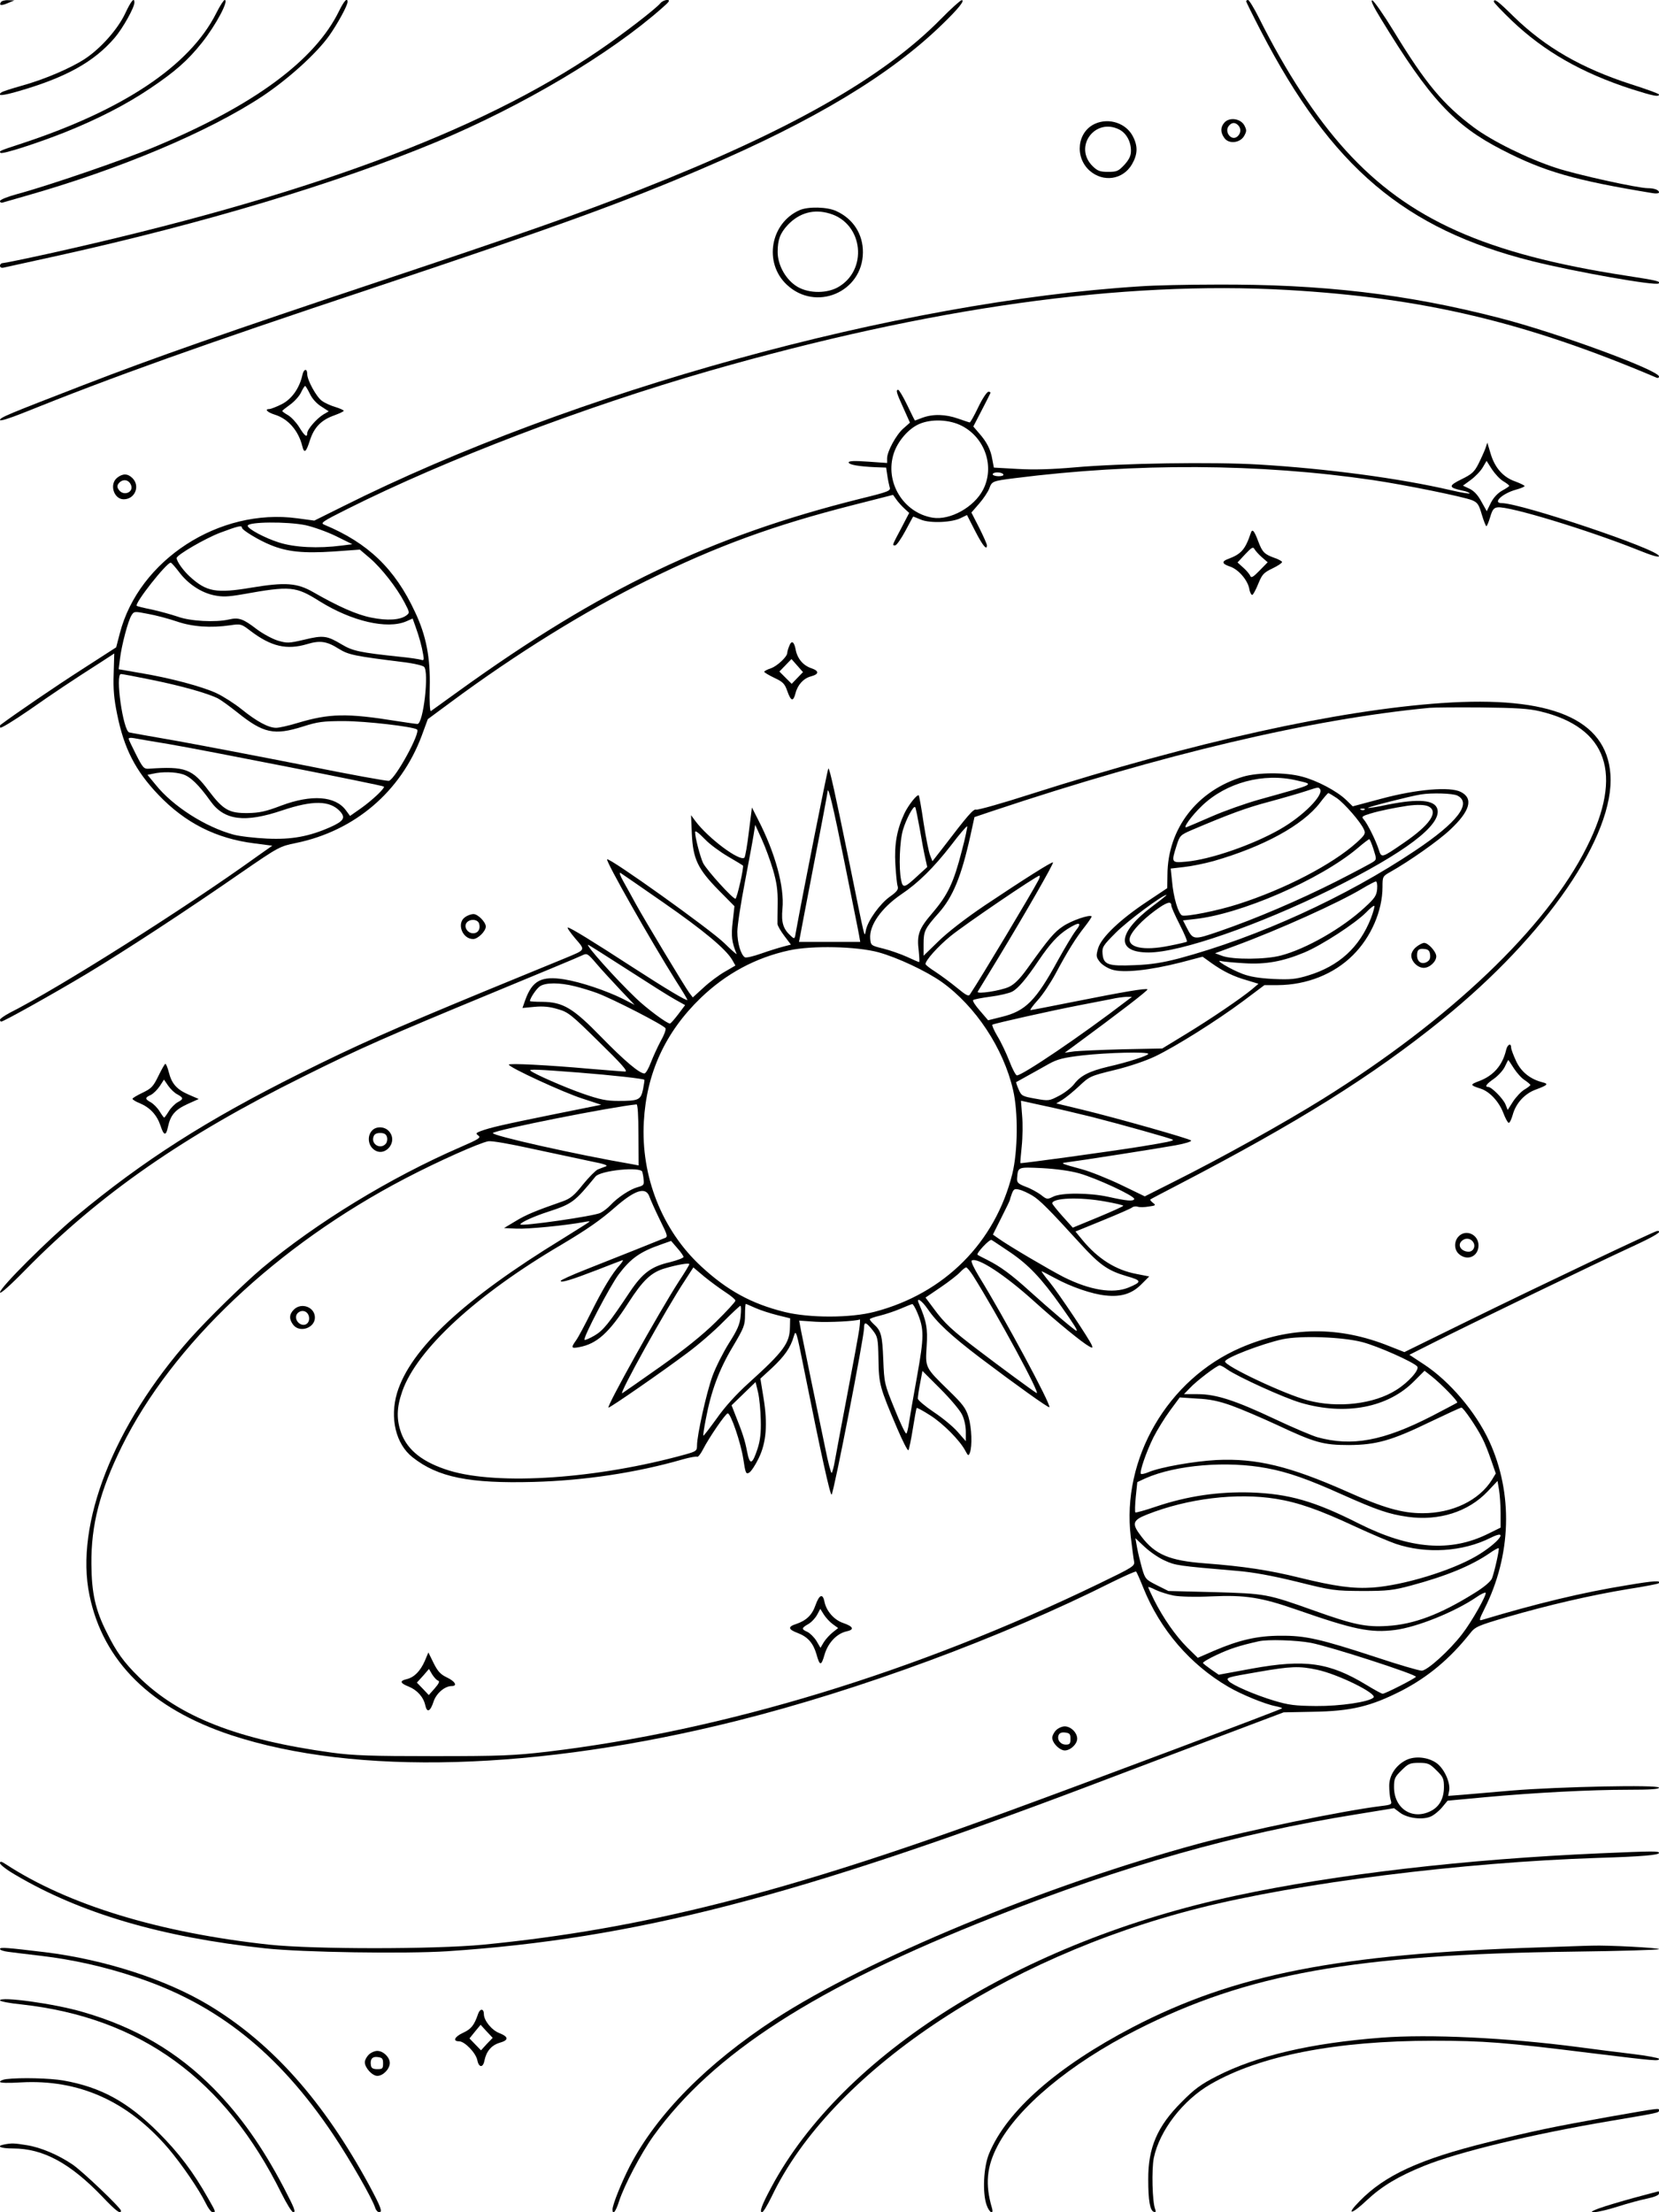 <?xml version="1.0" standalone="no"?>
<!DOCTYPE svg PUBLIC "-//W3C//DTD SVG 20010904//EN"
 "http://www.w3.org/TR/2001/REC-SVG-20010904/DTD/svg10.dtd">
<svg version="1.0" xmlns="http://www.w3.org/2000/svg"
 width="864pt" height="1152pt" viewBox="0 0 864 1152"
 preserveAspectRatio="xMidYMid meet">

<g transform="translate(0,1152) scale(0.1,-0.1)"
fill="#000000" stroke="none">
<path d="M5 11509 c-12 -18 2 -20 36 -5 l34 14 -32 1 c-17 1 -35 -4 -38 -10z"/>
<path d="M652 11450 c-38 -81 -126 -181 -209 -236 -74 -49 -215 -109 -332
-141 -53 -15 -100 -30 -105 -35 -23 -19 7 -17 90 7 249 72 394 153 502 279 43
51 102 157 102 183 0 29 -17 9 -48 -57z"/>
<path d="M1126 11451 c-138 -274 -486 -506 -1021 -681 -108 -35 -111 -37 -102
-46 8 -9 191 50 335 107 170 68 320 145 443 228 131 88 197 146 271 239 73 92
142 222 118 222 -5 0 -25 -31 -44 -69z"/>
<path d="M1766 11463 c-126 -258 -443 -492 -961 -708 -160 -67 -553 -202 -717
-246 -51 -14 -88 -29 -88 -36 0 -7 6 -10 13 -8 6 2 62 18 122 35 492 140 952
334 1232 519 135 90 282 223 348 316 43 61 95 156 95 175 0 25 -18 6 -44 -47z"/>
<path d="M3439 11503 c-25 -30 -195 -161 -320 -246 -626 -427 -1538 -763
-2866 -1058 -123 -27 -230 -49 -238 -49 -8 0 -15 -6 -15 -14 0 -8 7 -12 17
-10 10 2 141 31 291 64 753 167 1446 375 1963 590 450 188 906 458 1179 700
38 33 41 40 24 40 -12 0 -28 -8 -35 -17z"/>
<path d="M4900 11421 c-300 -305 -788 -582 -1560 -886 -315 -125 -639 -238
-1370 -482 -776 -259 -1171 -397 -1535 -538 -393 -152 -435 -169 -435 -182 0
-7 45 7 111 33 484 195 933 355 1834 655 941 314 1308 447 1715 622 582 249
978 488 1248 751 84 81 120 127 100 125 -7 -1 -56 -45 -108 -98z"/>
<path d="M6490 11513 c0 -3 35 -74 78 -157 367 -707 747 -1029 1412 -1196 220
-55 644 -130 658 -116 11 11 -5 15 -173 41 -727 112 -1129 292 -1455 650 -158
174 -310 405 -454 693 -25 50 -51 92 -56 92 -6 0 -10 -3 -10 -7z"/>
<path d="M7193 11420 c253 -415 380 -552 629 -680 221 -114 378 -159 786 -226
17 -3 32 -1 32 4 0 13 -25 22 -58 22 -52 0 -374 71 -479 106 -149 49 -333 140
-428 211 -159 119 -250 227 -418 503 -52 85 -102 156 -110 158 -11 2 6 -33 46
-98z"/>
<path d="M7780 11511 c0 -5 42 -49 94 -99 168 -160 364 -272 623 -356 114 -36
143 -42 143 -28 0 4 -66 28 -148 54 -255 83 -442 190 -607 350 -86 85 -105 98
-105 79z"/>
<path d="M6377 10882 c-21 -23 -22 -51 -1 -80 23 -34 83 -27 104 11 13 24 13
30 0 55 -20 35 -77 43 -103 14z m71 -14 c17 -17 15 -43 -4 -59 -31 -26 -70 25
-44 56 15 18 32 19 48 3z"/>
<path d="M5704 10876 c-94 -41 -109 -174 -29 -245 71 -62 173 -47 220 33 30
52 32 94 5 146 -35 68 -123 98 -196 66z m126 -31 c36 -19 60 -62 60 -110 0
-26 -9 -45 -34 -73 -31 -33 -39 -37 -85 -37 -43 0 -55 5 -81 30 -101 101 14
255 140 190z"/>
<path d="M4165 10426 c-153 -67 -189 -274 -68 -388 151 -143 395 -40 397 167
1 96 -51 176 -139 216 -47 22 -146 24 -190 5z m156 -18 c177 -52 201 -299 39
-386 -64 -33 -160 -29 -217 11 -55 38 -93 110 -93 175 0 64 13 98 53 141 60
63 136 84 218 59z"/>
<path d="M5940 10029 c-1262 -79 -2956 -546 -4154 -1146 l-149 -74 -89 12
c-406 55 -825 -217 -924 -599 l-19 -73 -180 -116 c-137 -88 -344 -229 -424
-289 -1 -2 -1 -8 0 -13 2 -6 69 35 149 90 136 95 221 152 379 253 l66 43 -3
-106 c-3 -80 2 -132 18 -210 36 -179 95 -294 214 -419 140 -147 301 -229 502
-254 l92 -12 -74 -52 c-380 -274 -1036 -688 -1293 -818 -28 -15 -51 -31 -51
-36 0 -6 3 -10 6 -10 13 0 277 148 444 248 203 122 521 330 805 527 196 135
202 138 286 155 306 63 546 267 655 558 l32 87 119 88 c340 252 700 475 1018
632 366 181 662 289 1078 395 l208 53 17 -24 c9 -13 28 -34 42 -47 l25 -23
-40 -77 c-51 -96 -49 -92 -33 -92 7 0 31 34 53 75 22 41 40 75 41 75 1 0 19
-7 40 -16 48 -20 164 -15 209 9 l31 15 43 -84 c39 -76 61 -102 61 -74 0 6 -18
47 -40 91 l-41 80 40 46 c22 25 46 61 53 79 14 38 15 39 133 54 632 80 1272
77 1865 -10 169 -25 473 -87 517 -105 28 -12 35 -22 50 -74 10 -34 21 -61 24
-61 3 0 12 21 20 48 11 38 19 48 39 50 60 7 473 -119 728 -221 74 -30 112 -41
112 -33 0 34 -720 276 -819 276 -50 0 2 50 74 70 25 7 45 15 45 19 0 3 -22 14
-49 24 -63 22 -106 71 -128 145 l-17 57 -10 -30 c-6 -16 -22 -52 -36 -80 -22
-43 -34 -54 -89 -81 -69 -34 -68 -43 6 -59 18 -3 35 -10 37 -14 3 -4 -41 3
-97 16 -271 63 -650 113 -1002 134 -239 14 -714 7 -960 -15 -114 -10 -211 -13
-295 -8 l-124 7 -8 42 c-8 51 -29 92 -69 137 l-30 35 43 83 c24 46 44 86 46
91 2 4 -3 7 -10 7 -8 0 -32 -36 -53 -80 -21 -44 -41 -80 -45 -80 -3 1 -30 9
-60 20 -65 23 -130 25 -185 5 -22 -8 -40 -15 -40 -15 -1 0 -19 36 -40 80 -21
44 -43 80 -47 80 -14 0 -9 -16 27 -95 l34 -76 -34 -30 c-38 -33 -85 -120 -85
-156 l0 -24 -100 7 c-69 5 -100 4 -100 -4 0 -12 52 -21 140 -25 l55 -2 6 -40
c3 -22 9 -50 12 -61 7 -20 -1 -24 -156 -62 -776 -194 -1353 -471 -2083 -997
-78 -56 -145 -104 -150 -108 -5 -3 -8 48 -6 121 4 156 -18 272 -77 396 -104
224 -245 359 -471 453 -23 9 -14 16 120 83 513 257 1225 529 1885 719 1150
330 2148 470 3011 421 707 -41 1240 -167 1922 -457 6 -3 12 0 12 6 0 33 -530
228 -830 305 -483 125 -926 177 -1480 174 -146 0 -321 -4 -390 -9z m-930 -727
c121 -63 171 -213 110 -332 -47 -91 -171 -160 -262 -146 -154 25 -252 187
-203 336 21 63 75 126 130 151 64 29 160 25 225 -9z m2819 -288 c17 -10 31
-21 31 -24 0 -3 -17 -14 -37 -25 -23 -13 -45 -36 -59 -64 l-21 -43 -28 50
c-18 34 -39 56 -62 67 l-34 16 41 30 c23 17 51 46 62 65 l20 34 28 -44 c16
-24 42 -52 59 -62z m-2604 36 c4 -6 -7 -10 -24 -10 -17 0 -31 5 -31 10 0 6 11
10 24 10 14 0 28 -4 31 -10z m-3633 -265 c40 -9 111 -34 158 -57 l85 -42 -55
-7 c-124 -16 -245 -10 -327 16 -73 23 -163 71 -163 87 0 21 205 23 302 3z
m-332 -13 c0 -12 89 -66 149 -90 87 -36 172 -44 327 -34 l138 10 54 -46 c60
-52 139 -153 179 -230 27 -51 27 -54 9 -67 -32 -24 -100 -28 -183 -11 -75 15
-170 57 -301 132 -85 49 -146 53 -322 24 -184 -31 -234 -22 -321 57 -35 32
-69 80 -69 97 0 16 150 103 227 132 91 34 113 40 113 26z m-328 -230 c46 -62
115 -108 183 -122 44 -9 72 -8 147 5 252 45 277 43 404 -37 166 -103 349 -146
449 -104 l34 15 15 -42 c19 -53 33 -103 40 -146 5 -27 3 -32 -10 -27 -9 3 -59
11 -112 16 -208 22 -245 30 -302 64 -77 46 -96 49 -195 25 -81 -19 -90 -19
-138 -5 -29 9 -79 36 -112 61 -69 53 -92 61 -143 49 -70 -16 -202 -9 -267 15
-33 11 -94 28 -135 37 -41 8 -76 17 -78 19 -13 12 155 225 177 225 4 0 23 -22
43 -48z m-12 -258 c81 -28 177 -35 280 -20 54 8 57 7 104 -29 108 -82 189
-101 296 -69 67 20 102 15 165 -25 51 -31 77 -37 344 -70 46 -6 90 -16 99 -23
28 -23 -3 -298 -34 -298 -8 0 -56 7 -107 15 -261 42 -351 40 -518 -10 -46 -14
-95 -25 -111 -25 -40 0 -101 33 -179 96 -36 29 -95 67 -131 84 -75 35 -243 80
-401 106 l-109 19 7 55 c8 69 42 198 60 226 13 21 16 21 87 7 40 -7 107 -25
148 -39z m-126 -305 c152 -31 287 -69 341 -96 17 -9 61 -41 100 -72 137 -110
192 -122 344 -74 75 24 103 28 211 28 114 0 364 -29 382 -44 19 -16 -111 -254
-146 -267 -7 -3 -204 33 -437 80 -233 46 -532 103 -664 127 -132 23 -245 43
-252 45 -32 8 -74 304 -43 304 8 0 81 -14 164 -31z m86 -334 c166 -28 1112
-214 1119 -221 8 -7 -61 -72 -119 -113 l-57 -40 -22 30 c-55 74 -178 83 -336
24 -81 -31 -114 -38 -175 -39 -97 -1 -127 16 -203 116 -86 115 -123 128 -311
115 -26 -2 -32 4 -67 73 -21 41 -39 79 -39 83 0 5 12 6 28 3 15 -3 97 -17 182
-31z m72 -157 c39 -12 83 -54 145 -141 71 -99 178 -113 373 -47 158 53 247 52
300 -4 31 -34 21 -51 -47 -82 -112 -50 -204 -67 -332 -61 -64 3 -143 12 -176
21 -146 40 -314 147 -404 259 l-43 52 29 6 c47 11 114 10 155 -3z"/>
<path d="M1575 9568 c-15 -69 -55 -126 -108 -153 -28 -14 -57 -25 -64 -25 -27
0 -11 -17 27 -29 70 -21 124 -83 144 -163 10 -42 20 -34 40 29 22 68 59 106
127 130 27 10 49 20 49 24 0 3 -19 12 -42 19 -24 7 -56 21 -72 33 -28 20 -76
107 -76 139 0 31 -18 28 -25 -4z m39 -99 c11 -24 34 -50 58 -65 l40 -26 -29
-17 c-35 -22 -83 -77 -83 -97 0 -25 -14 -14 -42 32 -15 24 -41 52 -58 62 -16
9 -30 19 -30 22 1 3 19 17 41 33 21 15 47 43 56 62 9 19 19 35 22 35 3 0 14
-19 25 -41z"/>
<path d="M610 9032 c-42 -34 -17 -112 34 -112 59 0 87 69 46 110 -25 25 -51
25 -80 2z m70 -33 c23 -41 -38 -68 -63 -27 -8 12 -7 21 2 32 19 22 48 20 61
-5z"/>
<path d="M6514 8744 c-29 -86 -50 -109 -116 -134 -37 -13 -35 -26 7 -40 44
-14 92 -70 101 -115 3 -20 11 -34 16 -33 5 2 19 28 31 58 20 49 28 58 74 80
29 14 51 29 50 34 -2 4 -19 14 -40 21 -51 18 -63 30 -83 83 -22 59 -32 71 -40
46z m58 -126 l30 -26 -43 -44 c-31 -32 -43 -39 -47 -28 -3 8 -19 28 -36 43
l-31 28 40 43 c33 35 41 40 48 27 5 -9 22 -28 39 -43z"/>
<path d="M4110 8155 c-6 -14 -10 -30 -10 -35 0 -20 -53 -69 -85 -80 -19 -6
-35 -15 -35 -18 0 -4 24 -18 53 -32 45 -21 54 -31 67 -68 19 -54 31 -58 43
-12 11 44 42 78 81 88 42 11 43 28 2 42 -43 14 -73 50 -82 96 -8 44 -22 52
-34 19z m42 -166 l-29 -30 -32 32 -32 32 31 32 32 33 30 -34 30 -34 -30 -31z"/>
<path d="M7510 7859 c-546 -38 -1284 -201 -2141 -474 -149 -48 -277 -84 -285
-81 -14 5 -42 -27 -178 -205 l-50 -64 -12 31 c-7 16 -22 93 -34 169 -11 77
-23 141 -25 143 -8 8 -54 -50 -75 -94 -39 -84 -53 -161 -47 -264 3 -52 8 -104
12 -115 5 -16 -3 -28 -40 -54 -52 -37 -114 -123 -125 -173 -9 -41 0 -75 -85
342 -75 366 -105 503 -111 498 -5 -6 -137 -672 -169 -851 -6 -38 -7 -39 -27
-20 -39 35 -50 69 -43 141 11 113 -38 291 -126 462 l-33 65 -16 -127 c-8 -69
-19 -130 -23 -134 -23 -23 -189 101 -256 191 l-22 30 4 -96 c6 -131 30 -183
139 -294 l83 -84 -9 -80 c-9 -76 -5 -107 20 -168 3 -7 -25 18 -63 55 -69 69
-600 448 -611 437 -9 -8 226 -422 359 -634 33 -51 59 -95 59 -98 0 -9 -112 58
-285 170 -211 137 -325 207 -338 207 -5 0 12 -25 38 -56 55 -64 57 -58 -50
-103 -38 -16 -225 -92 -414 -170 -508 -210 -667 -281 -971 -432 -486 -243
-811 -450 -1165 -744 -144 -120 -395 -370 -395 -395 0 -11 52 35 137 122 384
390 819 693 1443 1002 299 149 434 208 990 438 239 99 447 185 462 193 25 12
28 11 75 -44 26 -31 82 -91 123 -135 l75 -79 -60 31 c-89 44 -220 88 -306 102
-120 19 -167 -6 -204 -109 l-14 -40 63 6 c44 4 79 1 121 -12 54 -15 70 -28
215 -171 117 -114 152 -154 136 -154 -11 0 -93 7 -181 14 -222 20 -425 30
-425 22 0 -14 286 -146 384 -177 l97 -32 -258 -52 c-256 -52 -321 -67 -372
-86 -23 -9 -24 -12 -9 -23 14 -10 0 -19 -95 -60 -364 -158 -749 -393 -1031
-629 -98 -83 -284 -265 -375 -367 -399 -450 -602 -967 -525 -1337 71 -345 321
-591 739 -729 646 -212 1595 -185 2633 75 638 160 1380 434 1953 722 67 33
123 58 126 55 3 -3 20 -41 38 -86 87 -216 243 -398 442 -514 68 -40 193 -91
247 -101 20 -4 35 -9 33 -11 -6 -7 -1005 -382 -1432 -538 -1154 -423 -1900
-612 -2730 -693 -253 -24 -883 -24 -1110 0 -574 62 -1049 207 -1373 418 -24
16 -32 18 -32 7 0 -8 35 -35 78 -60 339 -201 763 -326 1304 -384 196 -21 728
-29 948 -15 972 65 1807 280 3350 864 168 64 463 175 655 248 l350 132 150 3
c203 3 304 28 465 110 137 71 251 166 355 297 28 36 39 41 196 87 214 62 434
113 628 145 85 13 156 27 159 30 16 16 -22 14 -164 -10 -230 -37 -471 -95
-757 -181 -15 -5 -13 4 13 56 142 281 151 603 26 875 -71 153 -206 312 -340
400 l-76 50 127 64 c184 93 852 416 1026 496 128 59 170 85 138 85 -12 0 -604
-281 -989 -470 l-328 -161 -76 30 c-265 107 -518 104 -776 -7 -381 -164 -622
-579 -573 -985 7 -56 14 -113 17 -127 5 -25 -3 -30 -183 -117 -953 -461 -1952
-765 -2873 -875 -173 -20 -240 -23 -590 -23 -328 0 -418 3 -530 18 -491 67
-797 187 -1007 394 -79 78 -116 129 -167 232 -59 116 -79 205 -80 356 -2 204
44 380 158 612 263 532 809 1048 1476 1396 172 90 388 186 433 194 19 3 115
-14 237 -41 113 -24 248 -53 300 -64 67 -13 89 -21 75 -26 -11 -4 -30 -11 -42
-16 -11 -5 -46 -40 -77 -78 -45 -57 -65 -73 -103 -87 -146 -51 -194 -71 -248
-104 l-60 -36 65 -3 c58 -3 260 17 350 34 19 4 33 5 30 2 -3 -3 -65 -42 -139
-88 -515 -315 -793 -574 -863 -803 -39 -131 -7 -267 81 -336 132 -104 295
-137 630 -128 263 7 536 48 775 117 38 11 73 17 77 14 5 -2 18 15 30 38 31 61
118 188 129 188 16 0 68 -153 81 -237 11 -74 14 -81 30 -72 10 5 32 38 49 73
41 82 49 180 26 319 l-16 98 60 55 c66 62 97 106 114 165 11 37 13 32 54 -174
87 -435 136 -657 143 -650 12 13 169 819 169 868 0 34 10 31 44 -11 27 -35 29
-41 31 -153 2 -129 6 -144 97 -358 29 -68 55 -119 59 -115 3 4 14 54 23 112 9
57 18 106 20 108 3 2 34 -15 70 -38 68 -43 155 -131 183 -184 15 -28 17 -29
24 -11 13 34 10 129 -7 186 -14 46 -29 66 -103 138 -124 121 -122 118 -115
231 6 94 -1 130 -41 223 -15 35 15 16 46 -29 49 -72 123 -140 274 -255 184
-139 356 -262 360 -257 11 11 -238 473 -366 680 -27 45 -44 80 -38 84 30 18
170 -73 323 -211 124 -112 253 -217 288 -236 18 -10 20 -9 14 6 -11 29 -173
271 -221 330 -25 30 -43 55 -40 55 2 0 33 -16 68 -35 84 -46 194 -84 265 -91
81 -9 138 9 187 59 l40 40 -66 13 c-108 20 -201 79 -282 177 l-36 44 142 58
c78 32 148 62 154 68 7 5 20 6 29 3 8 -3 34 -3 56 1 37 5 39 7 23 19 -10 8
-17 16 -14 18 2 2 67 36 144 76 625 325 1011 566 1376 861 543 439 899 959
876 1277 -21 288 -310 410 -877 371z m510 -43 c352 -84 436 -326 244 -707
-210 -420 -710 -897 -1374 -1311 -206 -128 -527 -307 -787 -437 l-141 -71
-124 60 c-67 32 -159 69 -203 81 -110 30 -115 32 -80 36 58 7 481 73 568 89
49 9 85 20 80 25 -10 10 -388 117 -565 160 l-137 33 32 19 c18 11 57 43 87 71
54 51 58 53 185 84 75 18 163 48 211 71 108 52 320 185 457 287 l112 84 70 0
c150 1 292 57 391 156 94 93 154 231 154 355 0 54 1 56 40 78 98 55 252 163
312 220 104 97 123 163 56 197 -56 29 -231 14 -413 -35 l-150 -40 -35 34 c-48
46 -152 101 -230 121 -86 23 -227 22 -304 0 -241 -71 -395 -271 -396 -512 l-1
-69 -105 -70 c-139 -92 -238 -186 -255 -243 -11 -39 -11 -45 8 -70 11 -15 39
-33 64 -41 57 -19 197 -4 358 37 l114 30 46 -33 c62 -44 115 -70 186 -90 l59
-18 -34 -29 c-57 -47 -214 -154 -344 -233 l-123 -75 -204 -4 c-112 -3 -226 -8
-254 -11 l-50 -7 45 33 c242 178 390 292 386 297 -8 7 -125 -13 -381 -64 -120
-24 -223 -44 -228 -44 -5 0 12 23 37 51 26 28 67 90 93 138 64 120 107 188
153 246 21 27 37 51 35 53 -10 11 -105 -22 -148 -51 -47 -31 -73 -62 -187
-221 -39 -54 -67 -82 -95 -95 -42 -20 -171 -40 -163 -25 3 5 52 86 109 179
137 226 288 489 283 494 -5 5 -149 -86 -354 -223 -101 -68 -195 -141 -242
-187 l-78 -76 0 61 c0 67 6 80 78 161 75 84 119 192 166 404 l21 96 95 32
c884 295 1657 478 2275 537 22 2 144 3 270 2 181 -2 246 -6 305 -20z m-1267
-360 c93 -22 108 -15 -196 -100 -71 -20 -181 -59 -245 -87 -64 -28 -123 -53
-131 -56 -26 -12 22 57 80 112 126 120 319 172 492 131z m122 -46 c19 -31 -89
-140 -208 -208 -143 -82 -364 -158 -489 -169 -78 -7 -79 -6 -50 85 16 51 20
54 77 79 198 84 284 116 405 148 74 20 160 45 190 55 67 22 67 22 75 10z
m-2477 -380 c38 -190 73 -361 76 -380 l6 -35 -159 0 -160 0 5 25 c2 14 36 188
74 387 39 199 70 366 70 370 2 38 29 -74 88 -367z m2564 334 c40 -28 124 -124
141 -163 10 -21 7 -28 -38 -69 -127 -114 -373 -242 -616 -320 -109 -35 -271
-67 -293 -59 -19 8 -45 94 -52 178 l-7 66 69 8 c38 4 107 18 154 31 261 75
465 187 554 303 21 28 41 51 44 51 3 0 23 -12 44 -26z m628 13 c77 -39 1 -139
-219 -286 -359 -241 -818 -451 -1231 -562 -85 -22 -145 -32 -230 -35 -139 -6
-163 2 -168 59 -3 35 2 43 70 111 61 61 243 196 263 196 4 0 -30 -27 -74 -60
-183 -138 -191 -240 -19 -240 164 0 572 142 953 330 382 190 572 333 551 416
-13 49 -97 56 -258 24 -55 -12 -102 -19 -104 -17 -4 4 224 62 276 70 56 9 167
6 190 -6z m-149 -57 c52 -28 6 -96 -130 -189 -118 -81 -116 -80 -131 -34 -16
49 -58 133 -77 155 -14 15 -10 18 36 32 46 14 120 29 191 40 51 7 92 6 111 -4z
m-2651 -116 c10 -60 23 -129 29 -154 l10 -45 -47 -43 c-72 -67 -80 -69 -89
-25 -13 62 -8 204 10 263 17 56 54 126 63 117 3 -2 13 -53 24 -113z m2317 100
c-3 -3 -12 -4 -19 -1 -8 3 -5 6 6 6 11 1 17 -2 13 -5z m-3081 -314 c19 -65 25
-106 24 -175 -1 -49 -1 -98 -1 -107 1 -9 17 -37 36 -62 l34 -45 -42 -11 c-23
-6 -74 -22 -114 -36 -40 -14 -77 -23 -84 -19 -21 14 -39 74 -39 133 0 32 18
148 39 257 21 110 42 223 46 250 l8 50 34 -75 c19 -41 45 -113 59 -160z m983
99 c-42 -164 -72 -228 -152 -322 -73 -85 -83 -114 -72 -202 3 -30 4 -55 2 -55
-3 0 -31 12 -63 27 -31 14 -87 34 -123 43 -65 16 -66 17 -69 52 -6 69 58 160
162 231 88 59 168 138 259 255 43 57 81 101 84 99 2 -3 -10 -61 -28 -128z
m-1335 58 c23 -24 76 -63 117 -87 41 -24 76 -45 78 -47 7 -5 -31 -173 -39
-173 -15 0 -148 147 -168 185 -15 31 -42 133 -42 162 0 10 17 -2 54 -40z
m3479 -49 c16 -50 16 -54 0 -65 -9 -7 -96 -53 -192 -102 -196 -99 -423 -196
-609 -260 -137 -47 -138 -47 -172 19 l-19 37 60 7 c240 25 654 205 849 369 30
26 58 47 61 47 3 0 13 -24 22 -52z m-3698 -278 c209 -145 324 -241 358 -298
l17 -30 -55 -32 c-30 -17 -80 -54 -111 -83 l-56 -51 -19 25 c-21 28 -232 378
-279 464 -18 33 -46 84 -63 114 -17 30 -24 50 -15 45 8 -5 108 -74 223 -154z
m1954 118 c-36 -69 -300 -510 -358 -597 -7 -11 -21 -3 -67 35 -33 27 -83 64
-112 83 -28 18 -52 36 -52 41 0 19 64 91 130 145 72 59 447 314 463 315 4 0 2
-10 -4 -22z m1763 -48 c-3 -34 -13 -48 -63 -94 -118 -110 -308 -218 -439 -252
-80 -21 -248 -22 -304 -2 l-38 14 103 38 c231 85 541 225 664 299 33 20 65 36
70 37 6 0 9 -17 7 -40z m-1072 -85 c0 -8 20 -53 44 -100 24 -47 41 -87 37 -89
-3 -2 -44 -12 -91 -21 -136 -28 -222 -9 -205 45 10 32 63 88 129 137 61 45 86
53 86 28z m1040 -66 c-60 -153 -167 -250 -328 -299 -63 -19 -90 -22 -180 -18
-76 4 -123 12 -162 27 -65 25 -149 76 -110 66 14 -3 68 -8 120 -11 112 -7 200
9 313 56 91 38 266 152 322 209 22 23 41 38 43 33 1 -5 -7 -34 -18 -63z
m-1538 -66 c-16 -21 -57 -90 -92 -153 -115 -211 -169 -265 -292 -295 l-72 -18
-42 49 c-24 27 -40 52 -36 56 4 4 45 12 91 18 47 6 97 18 112 26 30 15 75 68
138 162 59 87 99 131 150 164 63 40 79 36 43 -9z m-2336 -201 c110 -71 222
-142 250 -157 l52 -29 -36 -48 c-20 -26 -39 -48 -43 -48 -16 0 -122 79 -176
131 -107 102 -265 279 -250 279 3 0 94 -58 203 -128z m1309 89 c98 -27 248
-97 330 -155 176 -126 321 -345 371 -562 27 -115 25 -319 -4 -437 -89 -358
-354 -623 -717 -718 -126 -33 -339 -33 -469 -1 -173 43 -299 112 -435 238
-203 188 -314 468 -298 753 14 254 112 466 296 644 132 127 286 210 461 248
118 26 350 21 465 -10z m-1581 -177 c33 -8 85 -24 115 -35 81 -30 352 -169
357 -184 3 -7 -8 -37 -25 -66 -16 -30 -39 -80 -51 -111 -12 -32 -27 -58 -34
-58 -26 0 -104 66 -226 191 -146 150 -198 181 -306 182 -35 0 -64 2 -64 4 0
15 34 65 52 77 29 20 103 20 182 0z m2872 -77 c-236 -181 -541 -387 -570 -387
-6 0 -24 34 -40 76 -16 41 -44 100 -62 129 -18 30 -29 57 -26 59 12 7 312 74
447 100 72 14 150 29 175 34 25 6 59 10 75 11 l30 0 -29 -22z m114 -275 c0 -9
-104 -43 -210 -67 -96 -23 -142 -46 -175 -89 -14 -19 -50 -47 -79 -62 -52 -27
-54 -28 -125 -15 -68 12 -72 15 -86 48 -9 20 -14 37 -13 38 2 1 28 15 58 32
30 17 80 44 111 62 47 26 76 33 175 45 134 15 344 20 344 8z m-2969 -97 c178
-14 339 -32 345 -38 1 -1 -2 -23 -7 -49 -12 -56 -22 -61 -129 -61 -61 0 -95 7
-182 37 -93 32 -260 105 -276 121 -8 8 42 6 249 -10z m2674 -231 c149 -38 417
-113 423 -119 6 -6 -29 -13 -163 -35 -161 -26 -628 -90 -631 -87 -1 1 2 40 7
87 5 47 6 119 2 162 l-6 76 114 -25 c63 -13 177 -40 254 -59z m-2360 -93 l1
-160 -31 6 c-292 50 -741 151 -728 163 17 17 617 136 748 149 6 1 10 -58 10
-158z m2295 -201 c92 -26 292 -119 287 -134 -5 -13 -38 -10 -137 12 -97 21
-244 22 -286 0 -30 -15 -33 -14 -63 10 -18 13 -53 33 -79 42 -41 16 -47 22
-45 46 5 58 3 57 131 51 72 -4 146 -14 192 -27z m-2275 8 c2 -7 6 -26 7 -42 3
-26 -1 -30 -31 -38 -40 -11 -105 -54 -141 -93 -14 -15 -37 -33 -53 -41 -32
-17 -417 -72 -417 -60 0 10 73 43 145 66 125 41 137 50 246 183 26 32 234 53
244 25z m2030 -123 c39 -23 87 -71 251 -251 100 -110 144 -141 240 -169 81
-23 83 -30 11 -60 -81 -33 -200 -14 -338 55 -74 38 -287 163 -341 202 l-27 19
44 88 c25 49 45 91 45 94 0 3 5 18 10 32 9 23 14 26 38 20 15 -3 45 -17 67
-30z m-1993 -6 c6 -17 30 -71 54 -120 44 -89 44 -90 21 -98 -12 -5 -80 -32
-152 -61 -71 -28 -187 -74 -257 -102 -71 -28 -128 -54 -128 -58 0 -12 58 6
190 57 63 25 122 47 130 50 8 4 3 -7 -11 -23 -40 -44 -90 -126 -153 -253 -31
-62 -65 -126 -76 -141 -28 -39 -25 -43 17 -35 91 17 155 74 255 230 76 118
119 159 190 180 64 19 128 30 128 22 0 -4 -24 -44 -54 -89 -104 -161 -381
-658 -367 -658 10 0 276 184 411 285 58 43 142 116 187 162 45 45 85 83 89 83
4 0 4 -24 1 -54 -4 -43 -17 -72 -61 -141 -30 -48 -69 -125 -86 -172 -31 -86
-80 -307 -80 -360 0 -28 -4 -31 -61 -47 -458 -127 -974 -162 -1229 -84 -136
42 -216 104 -250 194 -26 72 -25 133 5 219 77 219 387 504 830 764 131 78 202
127 277 193 104 91 161 110 180 57z m2375 -26 c51 -9 93 -19 93 -22 0 -3 -60
-30 -132 -60 l-131 -54 -53 59 c-29 32 -53 63 -54 67 -1 29 141 35 277 10z
m-495 -265 c95 -65 161 -134 263 -278 70 -99 89 -130 81 -130 -7 0 -137 110
-242 205 -97 88 -154 130 -224 165 -25 12 -47 24 -49 26 -8 7 63 83 73 77 6
-3 50 -33 98 -65z m-1702 -23 c0 -6 -33 -18 -72 -28 -96 -22 -141 -56 -206
-152 -112 -168 -140 -203 -186 -230 -26 -15 -49 -25 -52 -22 -9 9 133 281 179
342 62 82 111 117 221 155 l51 18 32 -37 c18 -20 32 -41 33 -46z m218 -184
c28 -18 52 -38 52 -44 0 -6 -46 -56 -102 -111 -69 -68 -164 -144 -288 -232
-102 -72 -191 -134 -199 -139 -24 -14 229 441 326 587 l44 68 57 -48 c32 -26
81 -62 110 -81z m1289 87 c126 -200 358 -628 331 -612 -23 14 -189 136 -303
223 -136 103 -176 140 -231 215 l-44 59 78 53 c43 29 89 65 102 79 13 14 27
25 32 25 4 0 20 -19 35 -42z m-1131 -170 c27 -12 78 -28 114 -37 l65 -16 -1
-45 c-1 -84 -31 -126 -217 -294 -61 -55 -123 -123 -164 -182 -37 -51 -68 -92
-70 -90 -2 1 4 41 13 87 27 144 69 257 139 374 60 101 65 114 65 167 0 32 2
58 4 58 2 0 25 -10 52 -22z m842 -25 c35 -85 35 -123 -2 -330 -19 -105 -38
-214 -42 -242 -4 -28 -10 -54 -14 -56 -4 -3 -32 55 -61 128 -53 130 -54 134
-59 257 -5 127 -11 150 -49 184 -12 11 -21 22 -21 26 0 4 24 12 53 19 28 7 77
23 107 36 30 13 58 24 61 24 4 1 16 -20 27 -46z m-303 -85 c-4 -29 -32 -181
-62 -338 -30 -157 -59 -313 -65 -347 -6 -35 -14 -63 -17 -63 -4 0 -19 57 -33
128 -46 219 -115 555 -126 611 l-10 54 87 -6 c67 -4 208 3 229 12 2 0 1 -23
-3 -51z m2620 -67 c81 -21 267 -104 286 -127 13 -16 -45 -82 -109 -122 -116
-74 -305 -96 -462 -54 -119 31 -430 178 -430 202 0 19 194 93 300 116 96 20
312 12 415 -15z m-704 -142 c56 -39 295 -148 384 -174 233 -68 455 -25 591
114 l53 53 38 -30 c50 -40 138 -130 132 -136 -2 -2 -61 -33 -130 -69 -255
-131 -418 -161 -599 -111 -30 9 -129 51 -220 94 -208 98 -307 130 -402 130
l-72 0 30 31 c34 37 142 119 156 119 5 0 23 -9 39 -21z m-1381 -235 c12 -23
20 -61 20 -90 l0 -49 -41 47 c-22 26 -78 73 -125 104 -46 31 -84 63 -84 71 0
9 5 45 12 80 l12 64 93 -93 c51 -51 102 -111 113 -134z m-1048 -29 c2 -65 -3
-106 -16 -147 -28 -86 -41 -90 -55 -18 -12 62 -23 95 -60 188 l-21 54 62 60
63 61 13 -54 c7 -30 13 -94 14 -144z m2453 75 c50 -18 155 -63 235 -100 196
-92 240 -105 375 -105 143 1 222 23 424 121 84 40 157 74 162 74 10 0 79 -100
109 -160 13 -24 33 -76 46 -114 l24 -69 -20 -33 c-67 -107 -205 -174 -361
-174 -106 0 -203 27 -397 114 -296 131 -469 173 -677 163 -114 -6 -292 -37
-353 -63 -19 -8 -37 -12 -40 -9 -9 9 28 115 65 190 20 39 58 101 86 139 l51
69 90 -6 c67 -3 114 -13 181 -37z m185 -326 c108 -20 215 -58 386 -135 186
-83 247 -104 347 -118 161 -22 314 26 415 133 l51 54 8 -47 c4 -25 8 -80 8
-121 l0 -75 -65 -32 c-196 -97 -405 -81 -671 52 -233 118 -366 156 -564 163
-169 5 -329 -18 -493 -73 -58 -20 -107 -33 -109 -31 -3 3 -2 39 2 81 l8 77 43
20 c159 70 426 92 634 52z m45 -159 c117 -19 225 -57 412 -144 84 -39 179 -79
211 -90 159 -54 350 -42 495 31 102 51 40 -28 -74 -95 -132 -77 -378 -152
-539 -164 -104 -7 -197 6 -385 52 -153 38 -290 59 -490 74 -184 14 -259 45
-331 140 -51 66 -47 84 29 114 212 84 468 115 672 82z m-580 -321 c56 -26 69
-28 375 -54 86 -7 184 -25 315 -57 184 -46 195 -47 340 -48 132 0 162 4 252
28 183 49 315 103 411 169 24 17 45 28 47 26 5 -5 -22 -124 -35 -158 -7 -16
-42 -46 -93 -77 -178 -111 -315 -162 -452 -170 -111 -7 -177 7 -376 78 -252
90 -256 90 -524 98 l-240 6 -60 30 c-57 29 -61 32 -77 87 -9 32 -21 80 -26
108 l-9 50 49 -46 c27 -25 73 -57 103 -70z m48 -183 c36 -6 112 -8 196 -4 176
8 259 -5 443 -69 301 -105 385 -122 513 -106 116 15 311 94 423 170 24 17 46
27 49 24 8 -8 -72 -151 -122 -215 -65 -85 -182 -191 -211 -191 -13 0 -120 31
-237 70 -293 96 -369 113 -497 112 -121 0 -216 -22 -347 -78 l-85 -37 -55 54
c-60 60 -124 151 -172 246 -17 34 -31 65 -31 68 0 3 17 -3 38 -14 21 -10 64
-24 95 -30z m714 -246 c100 -19 554 -166 547 -177 -7 -10 -160 -88 -173 -88
-6 0 -44 21 -85 46 -193 117 -319 135 -595 85 l-174 -32 -39 27 c-21 15 -41
30 -43 34 -2 4 30 23 73 43 66 31 118 48 217 70 46 11 199 6 272 -8z m32 -140
c109 -23 316 -125 294 -145 -24 -23 -174 -45 -298 -44 -111 1 -143 5 -220 28
-100 30 -219 82 -236 102 -15 18 -13 19 156 48 167 29 211 31 304 11z"/>
<path d="M7376 6589 c-15 -12 -26 -30 -26 -45 0 -31 33 -64 65 -64 30 0 65 32
65 60 0 24 -42 70 -63 70 -8 0 -26 -9 -41 -21z m72 -41 c2 -19 -3 -30 -18 -38
-27 -14 -50 2 -50 35 0 29 9 37 40 33 19 -2 26 -10 28 -30z"/>
<path d="M2422 6744 c-45 -31 -15 -114 42 -114 25 0 66 41 66 65 0 23 -41 65
-64 65 -12 0 -32 -7 -44 -16z m73 -33 c9 -28 -5 -51 -31 -51 -30 0 -51 35 -33
56 17 20 56 18 64 -5z"/>
<path d="M7844 6053 c-19 -81 -66 -134 -139 -162 -51 -19 -50 -22 6 -40 47
-15 95 -67 118 -126 10 -27 23 -51 28 -52 5 -2 14 17 21 41 16 60 62 111 120
132 62 23 69 30 35 38 -63 16 -111 54 -137 110 -14 30 -26 62 -26 70 0 27 -19
18 -26 -11z m40 -96 c15 -23 40 -52 57 -62 16 -11 29 -22 29 -25 0 -3 -14 -14
-31 -24 -17 -10 -43 -38 -59 -62 l-28 -44 -12 30 c-13 30 -72 90 -90 90 -20 0
-8 16 31 43 21 15 47 43 56 62 9 19 17 35 18 35 1 0 14 -19 29 -43z"/>
<path d="M825 5917 c-27 -55 -36 -65 -82 -87 -29 -14 -53 -28 -53 -32 0 -4 17
-15 38 -23 54 -23 89 -61 108 -117 17 -53 29 -55 39 -5 13 60 37 88 100 117
l60 27 -53 23 c-62 27 -88 57 -103 117 -6 24 -14 43 -18 43 -3 0 -19 -28 -36
-63z m99 -96 c32 -18 33 -24 1 -41 -14 -8 -35 -29 -46 -47 -11 -18 -22 -33
-24 -33 -2 0 -13 15 -24 33 -11 18 -32 39 -46 47 -31 17 -31 24 0 38 13 6 34
27 47 46 l22 34 22 -32 c12 -17 33 -38 48 -45z"/>
<path d="M1937 5632 c-23 -25 -21 -68 3 -92 57 -57 139 31 85 90 -23 25 -67
26 -88 2z m78 -32 c4 -12 1 -27 -5 -35 -27 -33 -78 -5 -65 35 4 14 15 20 35
20 20 0 31 -6 35 -20z"/>
<path d="M7595 5080 c-24 -27 -22 -70 5 -92 44 -36 100 -10 100 47 0 57 -67
87 -105 45z m75 -25 c19 -23 3 -57 -27 -53 -34 4 -51 31 -34 52 17 20 45 21
61 1z"/>
<path d="M1530 4700 c-25 -25 -25 -51 -2 -80 34 -42 112 -15 112 39 0 54 -70
81 -110 41z m80 -46 c0 -28 -25 -42 -49 -27 -23 15 -26 45 -6 59 25 18 55 0
55 -32z"/>
<path d="M4247 3161 c-18 -52 -48 -80 -101 -98 -44 -14 -42 -28 9 -47 52 -20
80 -52 97 -110 17 -62 25 -63 42 -3 18 62 64 111 116 122 41 9 34 25 -18 43
-48 16 -88 62 -98 110 -9 46 -27 39 -47 -17z m89 -98 l29 -21 -29 -23 c-15
-12 -36 -35 -46 -51 l-17 -29 -21 36 c-12 19 -33 40 -47 47 -32 14 -32 20 5
41 17 10 37 32 46 49 l16 30 18 -29 c10 -16 31 -39 46 -50z"/>
<path d="M2212 2870 c-23 -52 -55 -85 -94 -94 -38 -9 -35 -21 11 -39 44 -18
77 -55 86 -98 9 -40 26 -32 43 20 14 43 58 81 95 81 31 0 17 25 -26 45 -33 16
-47 31 -69 75 l-27 55 -19 -45z m70 -102 c9 -3 4 -15 -18 -40 l-31 -35 -31 33
-31 32 32 35 31 36 17 -29 c10 -15 23 -30 31 -32z"/>
<path d="M5500 2510 c-11 -11 -20 -29 -20 -39 0 -24 29 -57 56 -65 29 -9 74
28 74 60 0 31 -33 64 -65 64 -14 0 -34 -9 -45 -20z m75 -45 c0 -25 -4 -30 -24
-30 -28 0 -47 25 -38 49 5 12 16 16 34 14 24 -3 28 -8 28 -33z"/>
<path d="M7322 2354 c-53 -27 -87 -79 -87 -133 0 -25 3 -58 7 -72 8 -26 7 -27
-50 -34 -196 -24 -695 -127 -950 -196 -800 -217 -1726 -601 -2207 -914 -354
-231 -614 -494 -755 -765 -43 -84 -90 -201 -90 -225 0 -33 17 -12 34 42 27 83
114 249 179 340 310 430 843 774 1772 1140 677 268 1270 436 1883 534 l202 33
32 -24 c38 -28 115 -38 158 -20 17 7 44 29 60 48 l29 35 193 18 c261 24 553
39 747 39 115 0 161 3 161 11 0 16 -521 5 -765 -15 -99 -9 -214 -18 -256 -22
l-77 -6 5 26 c8 41 -24 113 -63 143 -44 33 -115 41 -162 17z m159 -53 c35 -34
39 -44 39 -87 0 -61 -25 -105 -73 -127 -95 -45 -187 17 -187 127 0 43 4 53 39
87 35 35 44 39 91 39 47 0 56 -4 91 -39z"/>
<path d="M8335 1869 c-695 -30 -1379 -109 -1900 -221 -1114 -238 -2047 -824
-2418 -1518 -51 -95 -63 -130 -48 -130 6 0 28 37 50 82 306 641 1197 1242
2227 1502 518 131 1368 238 2074 261 231 7 320 15 320 26 0 10 -27 10 -305 -2z"/>
<path d="M8015 1379 c-1045 -34 -1585 -140 -2115 -415 -395 -206 -657 -436
-749 -659 -29 -70 -35 -204 -13 -267 14 -41 39 -54 28 -16 -36 123 -28 215 30
325 104 199 376 426 723 602 577 293 1135 393 2274 408 246 3 447 9 447 13 0
7 -267 21 -349 18 -25 0 -149 -5 -276 -9z"/>
<path d="M0 1371 c0 -6 19 -12 43 -15 23 -3 100 -13 172 -21 167 -20 327 -56
490 -110 424 -139 745 -395 1030 -820 89 -133 204 -334 219 -382 4 -13 14 -23
21 -23 19 0 8 28 -52 140 -237 437 -506 740 -835 938 -222 134 -544 238 -853
276 -200 24 -235 27 -235 17z"/>
<path d="M0 1103 c0 -5 51 -15 113 -21 619 -69 1058 -388 1353 -984 27 -54 54
-98 61 -98 15 0 8 18 -50 130 -111 211 -223 370 -363 513 -191 193 -409 321
-684 400 -146 43 -430 82 -430 60z"/>
<path d="M2490 1033 c-20 -59 -36 -79 -77 -98 -46 -21 -57 -45 -22 -45 29 0
88 -61 95 -99 8 -39 30 -40 37 -1 10 48 36 79 78 92 50 14 49 31 -1 51 -39 15
-80 65 -80 99 0 29 -20 30 -30 1z m45 -157 l-30 -33 -30 31 -30 31 29 36 29
35 31 -34 32 -34 -31 -32z"/>
<path d="M7195 909 c-367 -28 -650 -94 -859 -201 -82 -42 -116 -67 -181 -133
-128 -127 -176 -239 -175 -405 0 -109 9 -161 29 -168 10 -3 12 0 7 14 -15 37
-19 208 -7 267 30 143 152 301 296 384 258 149 654 226 1160 226 263 0 376 -9
818 -64 344 -42 357 -43 357 -30 0 4 -62 16 -137 25 -76 9 -203 25 -284 36
-374 49 -777 68 -1024 49z"/>
<path d="M1920 820 c-11 -11 -20 -28 -20 -39 0 -29 39 -71 65 -71 30 0 65 36
65 67 0 30 -34 63 -65 63 -14 0 -34 -9 -45 -20z m75 -45 c0 -27 -3 -30 -30
-30 -21 0 -31 5 -33 18 -6 33 6 49 35 45 24 -3 28 -8 28 -33z"/>
<path d="M32 693 c-17 -2 -32 -9 -32 -14 0 -6 42 -7 108 -3 302 17 557 -97
768 -343 72 -85 160 -214 196 -287 12 -25 28 -46 35 -46 18 0 18 0 -23 72 -77
137 -153 237 -259 343 -160 160 -299 236 -495 271 -70 12 -223 16 -298 7z"/>
<path d="M8375 496 c-290 -52 -396 -74 -627 -132 -355 -88 -535 -171 -667
-306 -75 -76 -43 -72 38 5 78 73 163 124 299 179 179 72 558 164 967 233 255
43 255 43 255 55 0 13 10 14 -265 -34z"/>
<path d="M23 353 c-47 -9 -21 -21 45 -21 157 0 298 -77 465 -251 71 -75 97
-94 97 -73 0 14 -202 207 -253 241 -74 50 -166 89 -237 100 -67 11 -79 11
-117 4z"/>
<path d="M8510 75 c-69 -19 -150 -43 -180 -54 -91 -33 -13 -26 94 8 50 16 119
35 154 42 38 8 62 18 62 26 0 7 -1 13 -2 12 -2 0 -59 -16 -128 -34z"/>
</g>
</svg>
